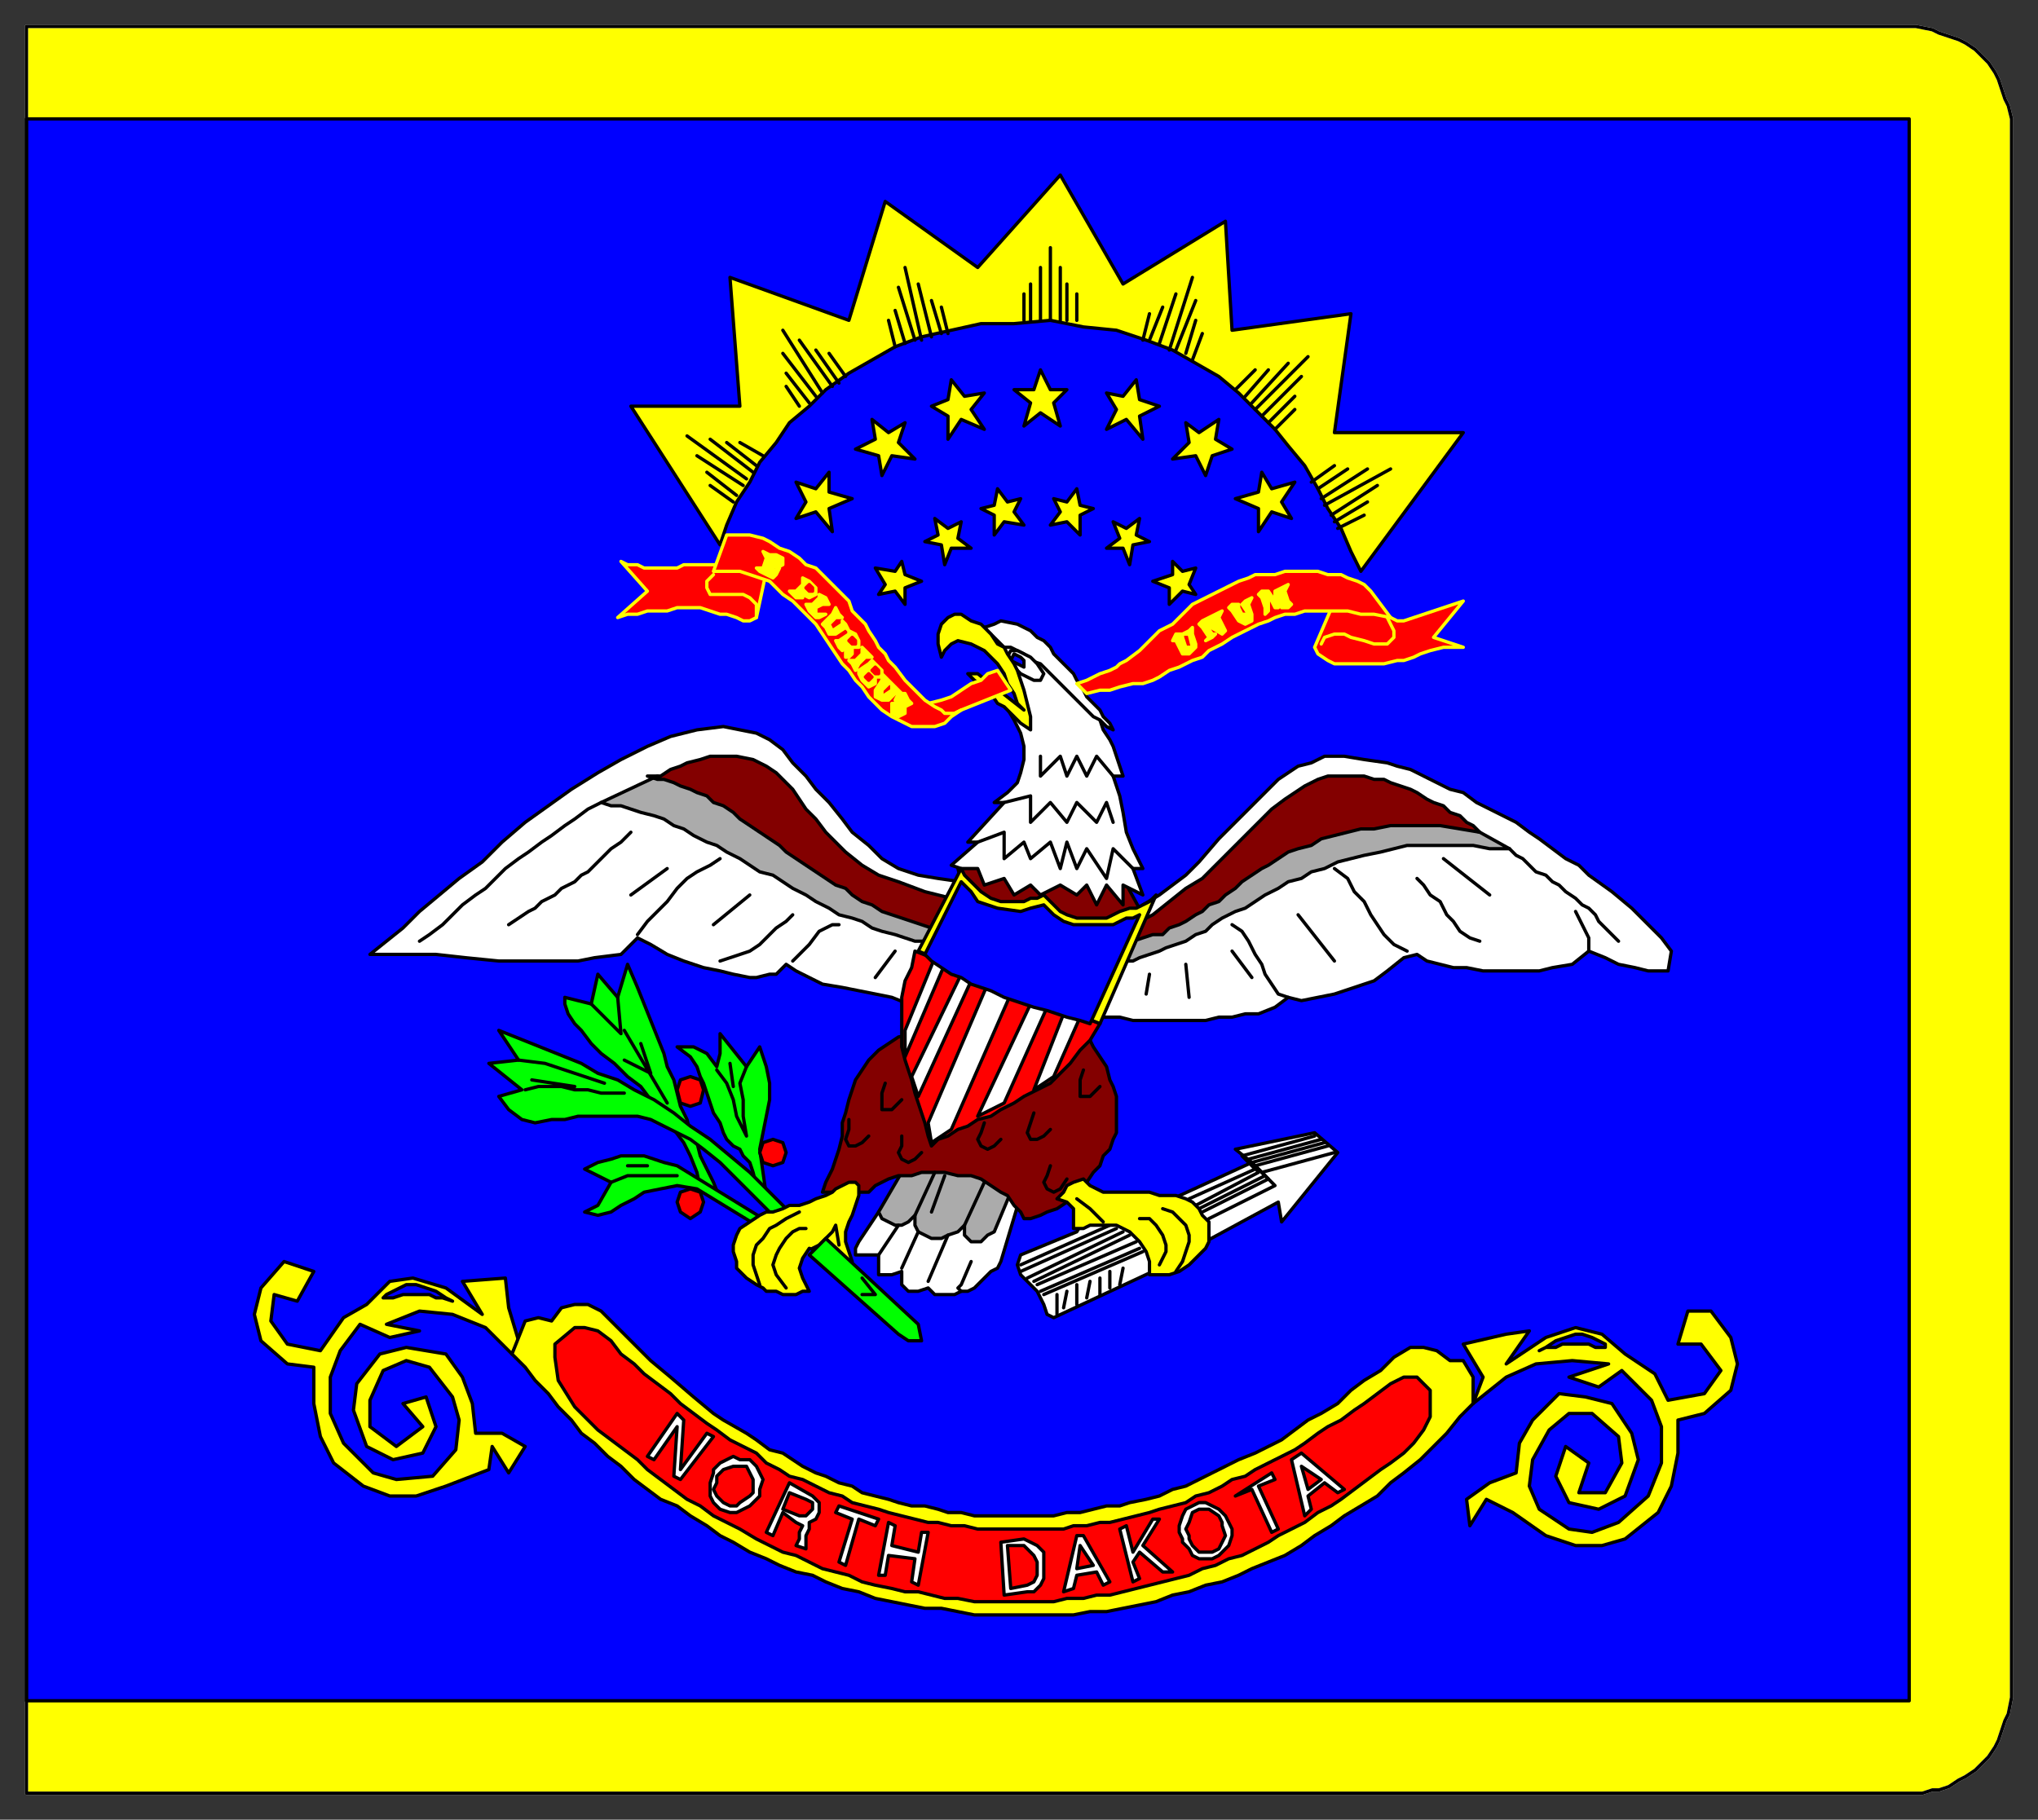 <svg xmlns="http://www.w3.org/2000/svg" width="617" height="551" fill-rule="evenodd" stroke-linecap="round" preserveAspectRatio="none"><rect width="100%" height="100%" fill="#333333" stroke="none"/><style>.brush0{fill:#fff}.pen0{stroke:#000;stroke-width:1;stroke-linejoin:round}.brush1{fill:#ff0}.brush2{fill:#00f}.brush3{fill:#ababab}.brush4{fill:#830000}.brush5{fill:red}.pen2{stroke:#ff0;stroke-width:1;stroke-linejoin:round}.brush6{fill:#0f0}</style><path d="M8 8h572l5 1 2 1 3 1 3 1 2 1 3 2 2 2 2 2 2 3 1 2 1 3 1 3 1 2 1 4v478l-1 5-1 2-1 3-1 3-1 2-2 3-2 2-2 2-3 2-2 1-3 2-3 1h-2l-3 1H8V8z" class="brush1" style="stroke:#fff;stroke-width:1;stroke-linejoin:round"/><path d="M8 36h570v479H8V36z" class="pen0 brush2"/><path d="m309 362-6 20-1 2-2 1-3 3-2 2-2 1h-2l-2 1h-6l-2-2-3 1h-3l-2-2v-4l-3 1h-4v-6h-7v-2l1-2 14-21 16-1 19 8z" class="pen0 brush0"/><path d="m306 361-5 12-2 1-2 2h-3l-2-2v-3l-2 2-3 1-2 1h-3l-2-1-2-1-1-2v-3l-2 2-2 1h-2l-2-1-2-1-1-2 7-12 9-2 13 2 11 6z" class="pen0 brush3"/><path d="m346 277-20 6-33-9-3-11 6-3 44 6 6 11z" class="pen0 brush4"/><path d="m218 165 2-6 3-7 4-6 3-6 5-6 4-6 6-5 5-5 7-5 7-4 7-4 8-3 9-2 9-2h10l11-1 10 2 10 1 9 3 8 3 7 4 7 4 6 5 5 5 6 6 4 5 5 6 4 7 3 6 4 6 3 7 3 6 31-42h-39l5-36-36 5-2-33-31 19-19-33-25 28-28-20-11 36-36-13 3 39h-33l27 42z" class="pen0 brush1"/><path d="m329 213 2 3 2 2 1 3 2 3 1 2 1 3 1 3 1 3h-3l2 6 1 5 1 6 2 5 3 6h-3l3 8-6-3v6l-5-6-3 6-3-6-3 3-5-3-6 3-3-3-5 3-3-5-6 2-2-5h-5l-3-1 8-7h-3l11-12h-3l4-3 3-3 1-3 1-4v-4l-1-4-2-4-3-5 6 2-3-8-11-17h8l25 23z" class="pen0 brush0"/><path d="m298 190 3-1 2-1 5 1 2 1 2 1 2 2 2 1 2 2 1 2 2 2 2 2 2 2 1 2 2 3 1 2 2 2 2 2 1 2 2 2 1 2-2-1-2-2-2-1-2-2-2-2-2-2-2-2-2-2-2-2-2-2-2-2-3-1-2-2-2-1-2-1h-2l-6-6z" class="pen0 brush0"/><path d="m309 204 2 1 2 1h2l1-2-2-3-2-2-2-1-2-1h-2l-1 2 2 3 2 2z" class="pen0 brush0"/><path d="m308 201 2 1v-2l-1-1-2-1-1 2 2 1z" class="pen0 brush2"/><path d="m310 215-14-11h-3l2 2 3 2 2 2 2 3 2 1 3 3 2 2 3 2v-4l-1-4-1-4-1-3-1-3-1-2-2-3-1-2-2-1-2-3-3-3-3-1-3-2h-2l-2 1-2 2-1 3v3l1 4 1-2 2-2 2-1 4 1 2 1 2 1 2 2 2 2 2 3 1 3 2 3 1 3 2 2z" class="pen0 brush1"/><path fill="none" d="m337 235-5-6-3 6-3-6-3 6-2-6-6 6v-6m22 20-2-6-3 6-6-6-3 6-5-6-6 6v-8l-8 2m-8 12 8-3v8l6-5 2 5 6-5 3 8 2-8 3 8 3-6 6 9 2-9 6 6" class="pen0"/><path d="m291 267-7-1-6-1-6-2-5-3-4-4-5-4-3-4-4-5-4-4-3-4-4-4-3-4-4-3-4-2-5-1-5-1-8 1-8 2-7 3-8 4-7 4-8 5-7 5-7 5-7 6-6 6-7 5-6 5-6 5-5 5-5 4-5 4h20l9 1 10 1h24l5-1 8-1 2-2 3-3 4 2 5 3 5 2 6 2 5 1 4 1 5 1h2l4-1h2l3-3 3 2 4 2 4 2 6 1 5 1 5 1 5 1 5 2 16-37z" class="pen0 brush0"/><path d="m285 280-64-39-22-6-17 8 3 1h3l3 1 3 1 4 1 3 1 3 2 3 1 3 2 4 2 3 1 3 2 4 2 3 2 3 2 4 1 3 2 3 2 4 2 3 2 4 2 3 2 4 1 3 1 3 2 3 1 4 1 3 1 3 1h3l3 1h3l-1-6z" class="pen0 brush3"/><path d="m288 272-8-2-8-3-6-2-5-3-5-4-3-3-3-3-3-4-3-3-2-3-2-3-3-3-2-2-3-2-4-2-5-1h-8l-3 1-4 1-2 1-3 1-3 2h-4l3 1h2l3 1 2 1 3 1 2 1 3 1 2 2 3 1 3 2 2 2 3 2 3 2 3 2 3 2 2 2 3 2 3 2 3 2 3 2 3 2 3 1 2 2 3 2 3 1 3 2 3 1 3 1 3 1 3 1 3 1h3l3-9z" class="pen0 brush4"/><path fill="none" d="m182 243-4 2-4 3-3 2-4 3-3 2-4 3-3 2-4 3-3 3-3 3-3 2-4 3-3 3-3 3-4 3-3 2m91-25-3 2-4 2-3 2-3 3-3 4-3 3-3 3-3 4m61-3h-2l-2 1-2 1-3 4-1 1-4 4m-49-39-3 3-3 2-3 3-2 2-2 2-2 1-2 2-2 1-2 1-2 2-2 1-2 1-2 2-2 1-3 2-3 2m86-3-2 2-3 2-2 2-3 3-3 2-3 1-3 1-3 1m9-20-11 9m-14-17-11 8m80 17-6 8" class="pen0"/><path d="m302 203-3 1-2 2-3 1-3 2-3 2-3 1-4 1-1 1h-2l7 4 6-3 15-6-2-3-2-3zm-70-30-3 14-2 1h-2l-2-1-3-1h-2l-3-1-3-1h-7l-3 1h-6l-3 1h-3l-3 1 9-8-8-9 2 1h3l2 1h10l2-1h11l3-1 11 3z" class="pen2 brush5"/><path fill="none" d="M229 187v-4l-2-2-2-1h-10l-1-2v-2l2-2" class="pen2"/><path d="M216 173h8l3 1 3 1 3 1 2 2 2 2 3 2 2 2 2 2 3 3 2 3 2 3 2 3 2 3 2 2 2 3 2 2 2 3 2 2 2 2 3 2 2 1 2 1 2 1h7l3-1 2-2 3-2-2 1h-3l-1-1-2-1-3-2-3-3-3-3-3-4-2-2-1-2-2-2-1-2-2-3-1-2-2-2-2-2-1-3-2-2-2-2-2-2-2-2-2-2-3-1-2-2-3-2-3-1-3-2-2-1-4-1h-7l-4 11zm199 28h4l4-1h2l3-1 2-1 3-1 4-1h6l-9-3 9-11-3 1-3 1-3 1-3 1-3 1-3 1h-2l-2-1-17-5-6 14 1 2 3 2 2 1h11z" class="pen2 brush5"/><path d="m329 210 4-1h3l3-1 4-1h3l3-1 2-1 3-2 3-1 2-1 2-1 3-1 2-2 2-1 2-1 3-2 2-1 2-1 2-1 2-1 3-1 2-1 3-1h3l3-1h13l4 1h4l5 1-6-8-2-2-2-1-3-1-2-1h-4l-3-1h-10l-3 1h-6l-2 1-3 1-2 1-2 1-2 1-2 1-2 1-2 1-2 1-3 3-3 3-4 2-3 3-3 3-4 3-2 1-1 1-2 1-3 1-2 1-2 1-3 1 3 3z" class="pen2 brush5"/><path fill="none" d="m420 187 2 4v2l-2 2h-4l-3-1-4-1-2-1h-3l-3 1-1 2" class="pen2"/><path d="m346 274 5-3 4-3 4-3 4-4 6-7 6-6 6-6 6-6 6-4 4-1 4-2h6l6 1 7 1 3 1 4 1 4 2 4 2 4 2 4 1 4 3 4 2 4 2 4 2 4 3 3 2 4 3 4 3 4 2 3 3 7 5 6 5 5 5 4 4 3 4-1 6h-6l-4-1-5-1-4-2-5-2-5 4-6 1-4 1h-17l-5-1h-4l-4-1-4-1-3-2-4 1-5 4-4 3-6 2-6 2-5 1-5 1-4-1-4 3-5 2h-4l-4 1h-4l-4 1h-22l-4-1h-7l14-34z" class="pen0 brush0"/><path d="m421 243 27 9 9 5h-6l-5-1h-20l-4 1-4 1-5 1-4 1-4 1-4 2-4 1-3 2-4 1-3 2-4 2-3 2-3 2-3 1-4 2-3 2-2 2-3 1-3 2-3 1-3 1-2 1-3 1-3 1-2 1h-3l3-8 30-20 48-20z" class="pen0 brush3"/><path d="m343 280 6-3 5-4 5-4 5-3 4-4 4-4 3-3 4-4 3-3 3-3 4-3 3-2 3-2 4-2 3-1h11l3 1h3l2 1 3 1 3 1 2 1 3 2 2 1 3 1 2 2 3 1 2 2 2 1 2 2-6-1-6-1h-15l-5 1h-4l-4 1-4 1-4 1-3 2-4 1-3 1-3 2-3 2-2 1-3 2-3 2-2 2-3 2-2 2-3 1-2 2-2 1-3 2-2 1-3 1-2 2h-3l-3 1-3 1h-3l3-5z" class="pen0 brush4"/><path d="m278 288 13-25 1 2 3 3 2 2 3 2 3 1h7l2-1h2l2-1 2 2 2 2 1 1 2 1 3 1h9l2-1 2-1 3-1h2l2-1 2-1 2-2-17 39-55-22z" class="pen0 brush1"/><path fill="none" d="M481 288v-4l-1-2-1-2-1-2-1-2m-51 12-4-2-3-3-2-3-2-3-2-4-3-3-2-4-4-3m-14 39-3-1-2-3-2-3-1-3-2-3-2-4-2-3-3-2m20-3 11 14m25-25 2 2 2 3 3 2 2 4 2 2 2 3 3 2 3 1m-11-25 14 11m-78 17 6 8m78-39 2 2 2 1 2 2 2 2 3 1 2 2 2 1 2 2 3 2 2 2 2 1 2 2 1 2 2 2 2 2 2 2" class="pen0"/><path d="m277 313-5 1-3 2-3 2-3 3-2 3-2 3-1 3-1 3-1 4-1 3v4l-1 4-1 3-1 3-2 4-1 3h14l2-2 4-2 3-1h4l3-1h7l4 1h4l3 1 3 2 3 2 2 1 2 3 2 2 1 2h2l3-1 2-1 3-1 3-2 3-2 2-2 1-2 2-3 2-2 1-3 2-2 1-3 1-2v-11l-1-3-1-2-1-4-2-3-2-3-2-4h-52z" class="pen0 brush4"/><path d="m277 288-1 5-2 4-1 5v15l1 4 1 3 1 3 1 4 1 3 1 3 1 3 1 4 1 3 2-2 3-1 3-2 3-1 3-2 4-1 3-2 4-2 3-2 4-2 4-2 3-3 3-3 3-4 3-3 3-5-56-22z" class="pen0 brush5"/><path d="m283 290-9 22v8l12-28-3-2zm8 5-15 31 2 6 16-35-3-2zm8 3-18 42 1 6 6-4 18-41-7-3zm13 6-16 34 8-4 13-29-5-1zm10 3-9 23 6-4 8-18-5-1z" class="pen0 brush0"/><path d="m280 289 11-22 3 3 2 3 3 1 3 1 7 1 3-1 4-1 3 3 3 2 3 1h12l2-1 2-1h2l2-1-15 33-3-1-4-1-3-1-3-1-4-1-3-1-3-1-3-1-4-2-3-1-3-1-3-2-3-1-3-2-3-2-2-2z" class="pen0 brush2"/><path fill="none" d="m359 292 1 10m-12-7-1 6m-79 27-1 3v5h3l1-1 2-2m-16 6v3l-1 3 1 2h2l2-1 2-2m10 0v3l-1 2 1 2 2 1 2-1 2-2m19-9-1 3-1 2 1 2 2 1 2-1 2-2m10-8-1 3-1 3 1 2h2l2-1 2-2m10-18-1 3v5h3l1-1 2-2m-15 24-1 3-1 2 1 2 2 1 2-1 2-3m-40-2-6 13m21-10-6 13m-6-15-4 11m-16 13 6-9m22 11-3 7-1 1 1 1" class="pen0"/><path d="m157 406-3-10-1-9-13 1 6 10-11-8-10-3-7 1-7 7-7 4-7 10-10-2-5-7 1-8 7 2 5-9-9-3-7 8-2 8 2 8 8 7 8 1v11l2 10 4 8 9 7 8 3h8l9-3 13-5 1-7 5 8 5-8-7-4h-8l-1-9-3-8-5-7-12-2-8 2-7 9-1 8 4 11 8 4 9-2 4-8-3-9-7 2 6 7-8 6-8-6v-8l4-9 7-3 7 2 7 9 2 7-1 9-7 8-11 1-7-2-9-9-4-9v-11l3-8 6-8 9 4 9-2-10-2 10-4 10 1 10 4 8 8 2-4z" class="pen0 brush1"/><path d="M116 393h3l3-1h8l2 1h2l3 1-2-1-3-2-3-1-3-1h-3l-2 1-2 1-2 1-1 1z" class="pen0 brush2"/><path d="m446 425 10-8 9-4 11-1 11 1-12 4 9 3 7-5 9 9 3 8v11l-4 10-9 8-8 3-7-1-9-6-3-7 1-8 5-9 6-5h7l8 7 1 8-5 9h-8l3-9-7-5-3 9 4 8 9 2 8-4 4-11-2-8-6-9-8-2-8-1-8 8-4 7-1 9-8 3-7 5 1 8 5-8 8 4 10 7 9 3h8l7-2 10-8 4-8 2-10v-10l8-2 8-7 2-8-2-8-6-8h-7l-3 10h7l6 8-5 7-11 2-4-8-9-6-7-6-8-2-9 3-12 8 7-10-7 1-13 3 6 10-3 8z" class="pen0 brush1"/><path d="M486 408h-3l-2-1h-8l-2 1h-3l-2 1 2-1 3-2 3-1 3-1h2l3 1 2 1 2 1v1z" class="pen0 brush2"/><path d="m182 397-4-2h-4l-4 1-3 4-4-1-4 1-2 5-2 5 4 4 3 4 4 4 3 4 4 4 3 4 4 3 4 4 4 3 4 4 4 3 4 3 5 2 4 3 5 3 4 3 4 2 5 3 5 2 4 2 5 2 5 1 4 2 5 2 5 1 5 2 5 1 5 1 5 1h5l5 1 5 1h30l5-1h5l5-1 5-1 5-1 5-2 5-1 5-2 5-1 5-2 4-2 5-2 5-2 5-3 4-3 5-3 4-3 5-3 5-3 4-4 4-3 5-4 4-4 4-4 4-5 4-4v-8l-3-5h-4l-4-3-4-1h-4l-5 3-4 4-5 3-4 3-4 4-5 3-4 2-4 3-4 3-4 2-4 2-5 2-4 2-4 2-4 2-4 2-4 1-4 2-4 1-5 1-3 1h-4l-4 1-4 1h-4l-4 1h-24l-4-1h-4l-3-1-4-1h-4l-4-1-3-1-4-1-4-1-3-2-4-1-4-2-3-1-4-2-3-2-3-2-4-1-4-3-3-2-7-4-3-2-6-5-7-6-6-5-6-6-6-6-3-3z" class="pen0 brush1"/><path d="m185 406-4-3-4-1h-3l-6 5v4l1 7 5 8 3 3 4 4 4 3 4 3 4 3 3 3 4 3 4 3 4 3 4 2 4 3 4 2 4 2 5 3 4 2 4 2 4 1 4 2 4 2 4 1 4 1 4 2 4 1 5 1 4 1h4l4 1 4 1h4l5 1h24l4-1h5l4-1h4l4-1 4-1 4-1 4-1 4-1 4-1 4-2 4-1 4-2 4-1 4-2 4-2 3-2 4-2 4-2 4-3 4-2 3-2 4-3 4-3 4-3 3-2 4-3 3-3 3-4 2-4v-8l-4-4h-4l-4 2-4 3-4 3-3 2-4 3-4 2-3 2-4 3-3 2-4 2-4 2-4 2-3 2-4 1-3 2-4 2-4 1-3 2-4 1-4 1-3 1-4 1-4 1-4 1h-3l-4 1h-4l-3 1h-26l-4-1h-4l-4-1h-3l-4-1-4-1-4-1-3-1-4-1-4-1-3-2-4-1-4-2-4-2-4-1-3-2-4-2-3-3-4-2-4-2-4-3-3-2-4-3-4-3-3-3-4-3-4-3-3-3-4-3-3-4z" class="pen0 brush5"/><path d="m232 169-1-2 2 1h2l2 1v2l-2 1v-2l-1-1 1 1-1 1v2l-1-2v2h1l2-1-1 2-1 1-2-1-2-1-1-1h2l1-3z" class="pen2 brush1"/><path fill="none" d="m208 132 18 13m-15-7 14 9m-10-14 13 10m-14 0 9 7m-3-16 9 7m-14 6 7 5m2-18 7 4m6-38 12 19m-12-12 10 13m-5-17 10 14m-14-4 7 9m2-16 7 10m-16 1 4 6m9-16 5 7m18-33 5 22m-7-16 5 16m1-17 4 16m-11-8 3 10m8-13 3 10m-16-4 2 8m14-12 2 8m31-26v22m-3-16v16m6-16v16m-9-11v11m11-11v11m-13-8v8m16-8v8m35-13-7 22m8-15-6 15m0-17-5 15m11-7-3 10m-7-14-4 10m16-2-3 8m-13-14-2 8m50 5-16 16m14-10-12 12m8-16-11 12m13-2-8 8m0-16-7 8m15 4-6 6m-6-18-6 6m47 24-20 11m16-6-14 9m11-14-14 9m14 1-10 6m4-16-9 6m14 8-8 4m-1-19-7 5" class="pen0"/><path d="m315 125 6 4-2-7 4-4h-5l-3-6-2 6h-6l5 4-2 7 5-4zm-24 2 7 3-4-6 4-5-6 1-4-5-1 6-5 2 5 3v7l4-6zm13 31 6 1-3-4 2-4-4 1-3-4-1 5-4 1 4 2v6l3-4zm37-31-6 3 3-6-3-5 5 1 4-5 1 6 6 2-6 3 1 7-5-6zm-18 31-5 1 3-4-2-4 4 1 3-4 1 5 4 1-4 2v6l-4-4zm-53-20 7 1-5-5 2-6-5 3-5-4 1 6-6 3 7 2 1 6 3-6zm92 0-7 1 5-5-1-6 4 3 6-4-1 6 5 3-6 2-2 6-3-6zm-111 16 7-3-7-2v-6l-4 5-6-2 3 6-3 5 6-2 5 6-1-7zm130 0-7-3 7-2 1-6 3 5 7-2-4 6 3 5-6-2-4 6v-7zm-93 12h6l-4-3 1-5-4 2-4-3 1 5-4 2 5 1 1 6 2-5zm52 0h-5l4-3-2-5 4 2 4-3-1 5 4 2-5 1-1 6-2-5zm-66 12 5-2-5-2-1-4-2 3-6-1 3 5-2 3 5-1 3 4v-5zm80 0-5-2 6-2v-4l3 3 4-1-2 5 2 3-4-1-4 4v-5z" class="pen0 brush1"/><path d="M386 182v-3l2-1 2-1-1 2 1 3 1 1-1 1h-2v-5l-1 5h-1l-2-4v5l-1 1v-2l-1-3-1-1 1-1h2l2 3zm-13 3-1-1 1-1h2v1l1 2h2l-2-3 1-1 2-1-1 2 1 3v2l-2 1-2-1-2-3zm-8 4 2 3h1l-1 1-2 1 1-1-2-3-1-1 1-1 2-1 3 3-1-2-2-1 2-1 2-1-1 2 2 4-1 1-5-3zm-9 5h-1l1-2h2v1l1 3h2l-1-4h-2l2-1 1-1v2l1 3v1l-2 2h-2l-2-4zm-86 21v-2h1v1h1l-1-2 1-2h2l1 2 1 1-2 1v-2 4l-2 1-2-1v-1z" class="pen2 brush1"/><path d="M267 206v-2l2 2 1 1h-1l-2 2v2l3-2v-2l2 2 1 1h-2l-2 2h-2l-2-1v-2l2-3z" class="pen2 brush1"/><path d="M265 205v2l-2 1-2-2-1-2v-1l3-2 1-1 1 1 2 2v2h-2 0zm-6-5 2-2v-2l2 2 1 1h-2l-2 2-1 2-1-2-1-1h2zm-1-4v2l-1 1h-1v-4l-1 2-1-1-1-2h1l3-2v-1l2 1 1 2v2h-2 0zm-6-10 1-2 1 2 1 1h-2l-2 2 1 2 3-2v-1l1 1 1 2-1-1-3 2h-2l-1-2-1-1 3-3zm-6-3 2-2v-1l2 1 1 2h-2l-2 1v2h3l-2 1h-1l-2-2-1-2h2zm-3-3v1h-2l-2-2h2l2-2v-2l2 1 2 2v2l-2 1-2-1h0z" class="pen2 brush1"/><path d="m244 178 1-1 1 1v1h-1l-1-1zm13 16 1-1 1 1v1h-1l-1-1zm7 9 1-1 1 1v1h-1l-1-1zm-2 2 1-1 1 1-1 1h0l-1-1z" class="brush5" style="stroke:red;stroke-width:1;stroke-linejoin:round"/><path d="m363 377 24-13 1 6 17-21-7-6-24 5 5 4-24 11 8 14z" class="pen0 brush0"/><path fill="none" d="m366 369 20-10-4-4 22-6" class="pen0"/><path fill="none" d="m364 367 20-10-4-4 22-6" class="pen0"/><path fill="none" d="m363 366 20-10-4-4 22-6" class="pen0"/><path fill="none" d="m362 365 19-10-3-4 22-6" class="pen0"/><path fill="none" d="m360 363 20-9-4-4 22-6" class="pen0"/><path d="m326 373-17 7-1 3 1 3 2 2 3 3 1 2 1 2 1 3 2 1 30-14 2-3-7-12-15-2-3 5z" class="pen0 brush0"/><path fill="none" d="m346 379-30 13m29-14-30 13m29-15-30 13m28-15-29 14m27-15-29 14m27-15-29 13m27-14-27 12m11 9v6m3-7-1 5m4-7v6m4-7-1 5m4-6v5m3-7v5m4-6-1 5" class="pen0"/><path d="m320 363 3 1 2 2v6h3l2-1h8l2 1 2 1 3 3 2 3 1 3v4h6l3-1 3-2 3-3 2-2 1-2v-6l-2-2-1-2-2-2-2-1-3-1h-5l-3-1h-14l-2-1-2-1-2-2-3 1-2 1-1 2-2 2z" class="pen0 brush1"/><path fill="none" d="m326 363 4 3 2 2 2 2m11-1h3l2 2 2 3 1 3v2l-1 2-1 2m1-17 3 1 2 2 2 2 1 3v2l-1 3-1 3-2 3" class="pen0"/><path d="m218 363-6-3-1-5-2-5-2-4-3-4-3-5-4-4-3-4-4-3-4-4-4-3-3-3-3-4-2-2-2-3-1-3v-2l8 2 2-9 6 7 3-10 3 7 2 5 2 5 2 5 2 5 1 4 2 4 1 4 1 4 2 4 1 4 2 3 1 4 2 4 2 4 2 5zm14-1-1-7-1-7 1-5 1-5 1-5v-5l-1-5-2-6-4 6-8-10v6l-1 4-3-4-4-2h-5l4 3 2 3 1 3 1 2 1 3 1 3 1 3 2 3 1 3 1 2 2 2 2 1 1 2 2 2 1 3 1 4 3 3z" class="pen0 brush6"/><path d="m231 369-26-16-4-1-3-1-3-1h-7l-3 1-4 1-4 2 8 4-4 7-4 2 4 1 4-1 3-2 4-2 3-2 5-1 5-1 6 1 18 11 2-2z" class="pen0 brush6"/><path d="m234 368-6-6-5-5-5-5-5-4-4-3-4-2-4-2-4-2-4-1h-18l-4 1h-4l-5 1-4-1-4-3-3-4 7-2-10-8 9-1-6-9 5 2 5 2 5 2 5 2 5 2 5 3 6 2 5 3 6 3 6 4 5 4 6 4 6 5 6 5 6 6 6 6-5 1z" class="pen0 brush6"/><path d="m234 353 3-1 1-3-1-3-3-1-3 1-1 3 1 3 3 1zm-25 16 3-2 1-3-1-3-3-1-3 1-1 3 1 3 3 2zm0-34 3-1 1-4-1-3-3-1-3 1-1 3 1 4 3 1z" class="pen0 brush5"/><path fill="none" d="m217 324 3 4 2 5 1 5 3 6-1-6v-5l-1-5 2-5m-39-21 1 11-9-9m10 8 13 22m-8-18 3 9-8-4m0 10h-7l-4-1h-4l-4-1h-7l-4 1m-2-9 8 1 6 2 6 2 6 2m-22-1 13 2m47-7 1 7m-37 29 5-2h15m-15-3h6m85 35 6-14" class="pen0"/><path d="M260 359v3l-1 3-1 3-1 2-1 3v3l1 3 1 3-13-4-2 3-1 3 1 3 1 2 1 2h-2l-2 1h-4l-2-1h-3l-1-1-2-1-3-2-3-3v-2l-1-3v-2l1-3 1-2 3-2 3-2 2-1h2l3-1 2-1h3l3-1 2-1 3-1 2-1 1-1 4-2h2l1 1z" class="pen0 brush1"/><path fill="none" d="m254 377-1-6-1 2-2 2-2 2-2 1m-2-6h-2l-2 1-2 2-2 3-1 2-1 3 1 3 3 4" class="pen0"/><path fill="none" d="m242 367-4 2-3 2-2 1-2 3-2 2-1 3v3l2 6" class="pen0"/><path d="m245 380 27 24 3 2h4l-1-5-28-26-2 2-3 3z" class="pen0 brush6"/><path fill="none" d="M261 392h4l-4-5m12-3 5-11" class="pen0"/><path d="m395 459-4-17 3-2 13 11-2 1-4-3-5 4 1 4-2 2zm-10 5-6-13-5 2 11-7 1 2-5 2 6 13-2 1zm-27 2-1-2v-2l1-3 1-2 2-1 2-1h2l2 1 2 1 2 2 1 2 1 2v2l-1 3-1 1-2 2-2 1h-4l-2-1-1-2-2-2v-1zm-15 13-4-16 2-1 2 8 6-10h2l-5 8 9 8h-3l-7-6-2 3 2 5-2 1zm-21 3 4-17h2l8 14-2 1-2-4-6 1-1 4-3 1zm-19-15 7-1 2 1 2 1 2 2v8l-1 2-2 2h-2l-7 1-1-16zm-37 10 3-16 2 1-1 6 8 2 1-6h2l-3 16-2-1 1-7-8-1-1 6h-2zm-12-4 4-13-5-2 1-2 12 4-1 2-5-2-4 14-2-1zm-22-9 7-15 7 4 2 2v3l-1 2-2 1v2l-1 2v4l-3-1 1-2v-2l1-2-2-1-4-3-3 7-2-1zm-16-19 2-2 2-1 2-1 2 1h3l2 2 1 2 1 2-1 3v2l-1 1-2 2-2 1-2 1h-2l-3-1-2-2-1-2v-4l1-3v-1zm-20-4 9-13 2 2-1 15 8-11 2 1-10 13-2-1 1-15-7 10-2-1z" class="pen0 brush0"/><path d="m396 451 4-3-6-4 2 7zm-36 15 1 2 2 2h4l2-1 1-2 1-2-1-3v-1l-1-2-3-2h-3l-2 1-1 3-1 2 1 2v1zm-34 9 5-1-4-6-1 7zm-20 6 5-1 2-1 1-2v-4l-1-2-2-2-1-1h-5l1 13zm-69-24 5 2h2l2-2v-2l-2-1-5-2-2 5zm-20-10v2l-1 2 1 2 2 2 2 1h2l1-1 3-2 1-1v-4l-1-2-1-2h-4l-3 1-2 2z" class="pen0 brush5"/><path fill="none" d="M8 8h572l5 1 2 1 3 1 3 1 2 1 3 2 2 2 2 2 2 3 1 2 1 3 1 3 1 2 1 4v478l-1 5-1 2-1 3-1 3-1 2-2 3-2 2-2 2-3 2-2 1-3 2-3 1h-2l-3 1H8V8h0" class="pen0"/></svg>
